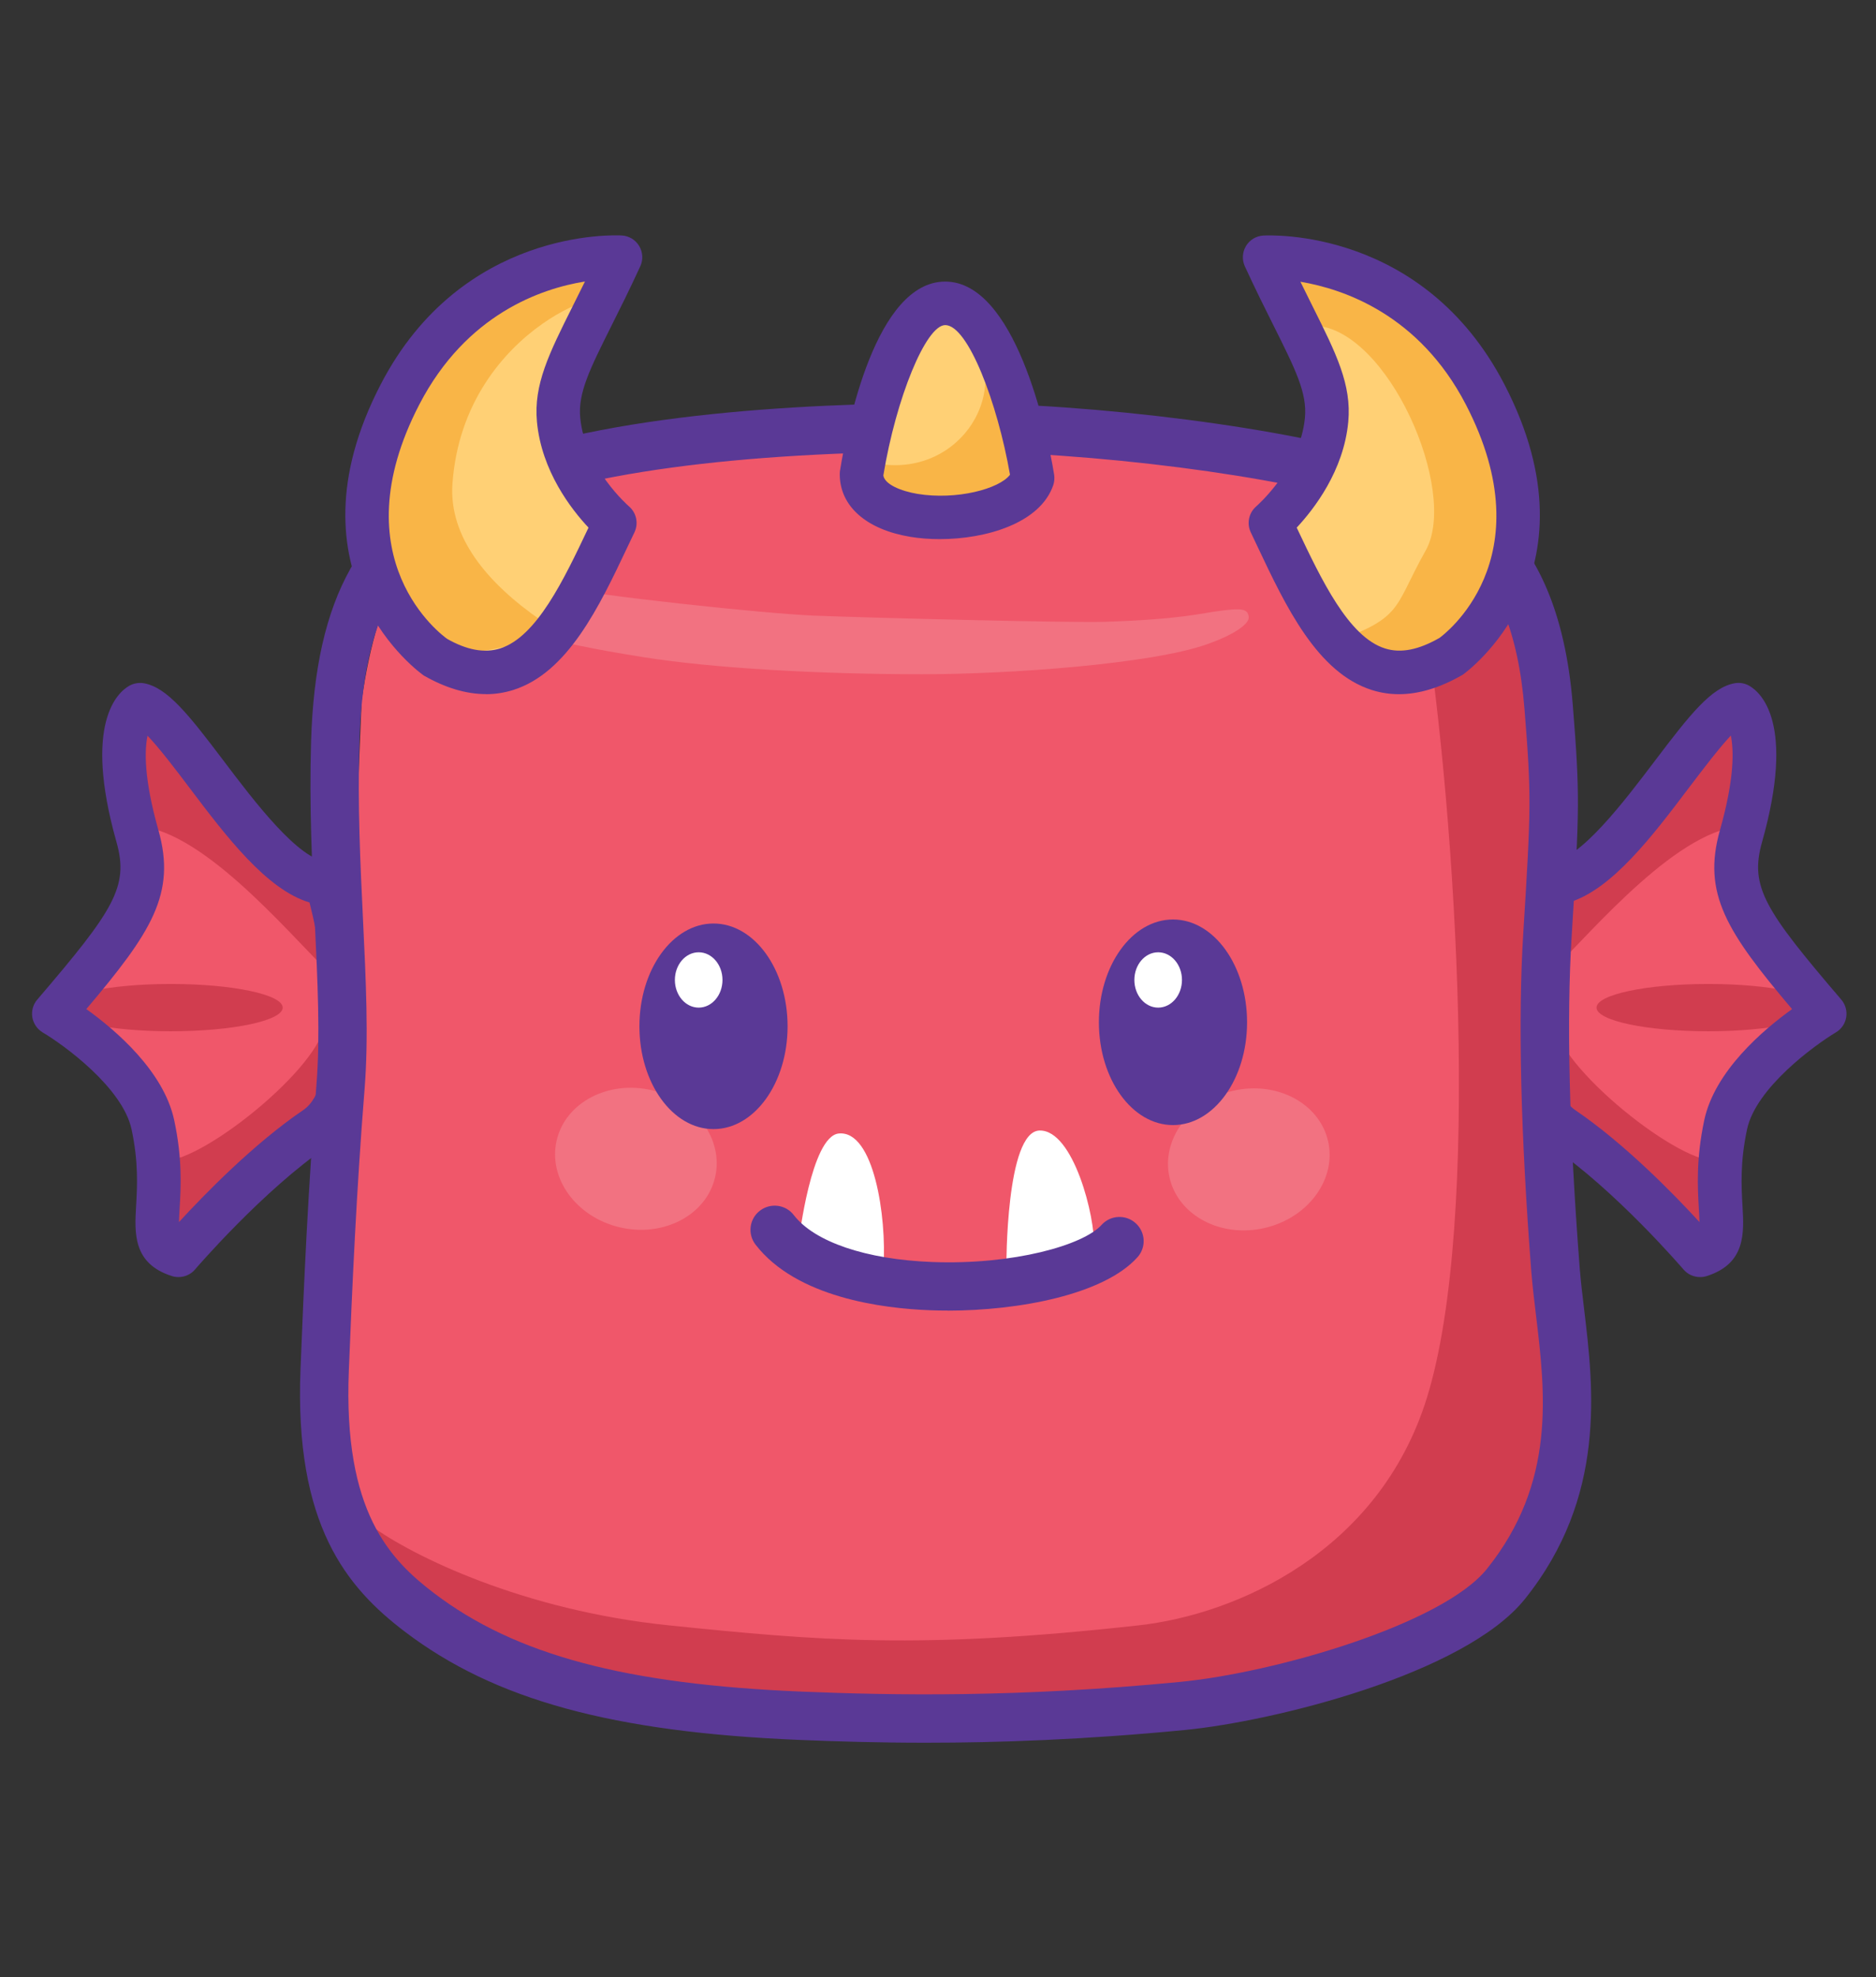 <svg viewBox="0 0 238.03 250.83" version="1.1" xmlns="http://www.w3.org/2000/svg" id="Layer_1">
  
  <rect x="0" y="0" width="238.03" height="250.83" fill="#333333" stroke="none"/>
  
  <defs>
    <style>
      .st0 {
        fill: #ffd075;
      }

      .st1 {
        fill: #f0576a;
      }

      .st2 {
        fill: #fff;
      }

      .st3 {
        fill: #f27281;
      }

      .st4 {
        fill: #d13d4f;
      }

      .st5 {
        fill: #5a3996;
      }

      .st6 {
        fill: #f9b547;
      }
    </style>
  </defs>
  <path d="M41.49,112.07c-8.45-.27-18.84-21.82-23.72-22.69,0,0-4.33,2.49-.32,16.68,2.03,7.2-.97,11.26-10.61,22.53,0,0,10.94,6.5,12.56,14.08,2.28,10.66-1.84,14.95,3.25,16.57,0,0,8.77-10.29,17.38-16.14s1.46-31.03,1.46-31.03Z" class="st1"></path>
  <path d="M196.86,112.07c8.45-.27,18.84-21.82,23.72-22.69,0,0,4.33,2.49.32,16.68-2.03,7.2.97,11.26,10.61,22.53,0,0-10.94,6.5-12.56,14.08-2.28,10.66,1.84,14.95-3.25,16.57,0,0-8.77-10.29-17.38-16.14-8.61-5.85-1.46-31.03-1.46-31.03Z" class="st1"></path>
  <path d="M16.91,104.75c8.37.08,19.28,13.16,24.66,18.45,4.73,4.65.47-12.07.47-12.07l-11.66-9.86-11.63-14.21-3.6,2.59,1.76,15.09Z" class="st4"></path>
  <path d="M19.92,147.07c3.77,1.9,20.17-10.97,21.21-16.88.73-4.12,1.82,10.94,1.82,10.94l-8.38,7.81-9.8,7.92-4.79-.78-.06-9.01Z" class="st4"></path>
  <ellipse ry="3" rx="14.19" cy="127.82" cx="21.68" class="st4"></ellipse>
  <path d="M221.53,104.75c-8.37.08-19.28,13.16-24.66,18.45-4.73,4.65-.47-12.07-.47-12.07l11.66-9.86,11.63-14.21,3.6,2.59-1.76,15.09Z" class="st4"></path>
  <path d="M218.52,147.07c-3.77,1.9-20.17-10.97-21.21-16.88-.73-4.12-1.82,10.94-1.82,10.94l8.38,7.81,9.8,7.92,4.79-.78.06-9.01Z" class="st4"></path>
  <ellipse ry="3" rx="14.19" cy="127.82" cx="216.76" class="st4"></ellipse>
  <path d="M22.64,162c-.28,0-.56-.04-.84-.13-4.95-1.58-4.73-5.46-4.53-8.89.14-2.47.32-5.54-.58-9.73-1.13-5.25-8.52-10.65-11.27-12.28-.7-.42-1.18-1.12-1.32-1.93-.13-.8.1-1.63.63-2.24,9.72-11.36,11.65-14.32,10.05-19.98-4.26-15.09.15-18.99,1.61-19.82.56-.32,1.23-.43,1.86-.33,2.96.53,5.65,3.92,10.16,9.89,3.81,5.04,9.56,12.64,13.17,12.76,1.2.04,2.24.85,2.57,2.01.79,2.77,7.41,27.29-2.57,34.06-8.2,5.58-16.75,15.55-16.83,15.64-.53.63-1.31.97-2.1.97ZM10.96,128.01c3.68,2.64,9.81,7.86,11.14,14.08,1.06,4.92.85,8.56.69,11.21-.03.54-.07,1.17-.08,1.72,3.2-3.48,9.46-9.92,15.76-14.2,4.53-3.07,3.26-16.69.8-26.34-5.46-1.62-10.64-8.47-15.27-14.6-1.57-2.08-3.72-4.92-5.28-6.55-.39,1.85-.47,5.43,1.38,11.98,2.28,8.06-.88,12.93-9.15,22.7Z" class="st5"></path>
  <path d="M215.7,162c-.79,0-1.57-.34-2.1-.97-.09-.1-8.64-10.08-16.83-15.64-9.97-6.77-3.35-31.29-2.57-34.06.33-1.16,1.37-1.97,2.57-2.01,3.61-.12,9.36-7.73,13.17-12.76,4.51-5.96,7.2-9.36,10.16-9.89.63-.11,1.3,0,1.86.33,1.46.84,5.87,4.74,1.61,19.82-1.6,5.66.34,8.63,10.05,19.98.53.62.76,1.44.63,2.24s-.61,1.51-1.31,1.92c-2.75,1.65-10.15,7.06-11.27,12.29-.9,4.2-.72,7.27-.58,9.73.2,3.43.42,7.31-4.53,8.89-.28.09-.56.13-.84.13ZM199.07,114.48c-2.46,9.64-3.72,23.26.8,26.34,6.3,4.28,12.57,10.72,15.76,14.2-.01-.55-.05-1.18-.08-1.72-.15-2.65-.36-6.28.69-11.21,1.33-6.22,7.46-11.44,11.14-14.08-8.26-9.77-11.43-14.64-9.15-22.7,1.86-6.58,1.76-10.16,1.38-12-1.53,1.62-3.69,4.48-5.28,6.57-4.63,6.13-9.81,12.98-15.27,14.6Z" class="st5"></path>
  <path d="M45.89,88.86c4.14-29.33,19.49-29.05,42.65-32.37,12.19-1.75,38.55-3.54,64.61-.77,14.68,1.56,40.12,3.02,40.12,33.13,0,12.97,4.69,61.28,4.65,84.91-.02,12.18-.6,32.21-21.1,37.83-45.12,12.38-98.39,1.44-104.43.52-20.15-3.06-31.21-11.23-29.88-42.04,1.04-24.05,3.38-81.21,3.38-81.21Z" class="st1"></path>
  <path d="M191.49,74.57c-4.07-3.28-11.08,1.13-10.78,3.12,4.05,26.15,7.3,77.16.34,99.62-6.07,19.58-24.21,27.5-36.57,28.87-27.78,3.09-40.61,1.95-59.62,0-18.45-1.89-32.49-8.77-37.79-12.65-5.82-4.26,4.37,17.13,22.12,20.68,20.59,4.11,28.54,4.14,44.8,3.69,16.26-.44,42.67-.69,54.44-4.26s19.01-5.48,24.82-14.75c5.81-9.28,4.9-36.05,4.63-39.98s-1.77-80.62-6.38-84.33Z" class="st4"></path>
  <path d="M69.71,74.27c5.92,1.32,27.42,3.57,33.46,3.82,6.86.28,32.65.93,37.01.79,9.76-.32,12.13-1.08,14.73-1.41s3.45-.27,3.53.83c.05.72-1.4,2.06-5.36,3.45-7.07,2.48-24.94,3.78-36.06,3.78-13.23,0-26.68-.78-35.34-2.16-12.46-1.98-17.82-3.61-22.39-6.76-2.02-1.39-1.62-3.79,1.62-3.79s6.56.96,8.8,1.46Z" class="st3"></path>
  <path d="M117.44,221.07c-5.99,0-11.27-.16-15.87-.35-23.81-.98-38.81-5.08-50.18-13.72-7.36-5.59-14.06-13.5-13.26-33.36.42-10.55.96-22.9,2.02-36,.49-6.12.15-13.19-.21-20.67-.35-7.25-.71-14.75-.47-22.9h0c.55-18.36,6.33-28.65,19.32-34.4,15.91-7.04,42.16-8.53,61.39-8.55h.12c18.59,0,43.64,3.24,55.92,7.23,8.57,2.79,21.42,6.97,23.34,31.1.92,11.49.85,13.3-.14,29.23-.67,10.68-.32,24.89,1.02,42.22.13,1.61.33,3.32.55,5.13,1.21,10.06,2.87,23.85-7.51,36.81-7.63,9.53-31.9,15.53-43.19,16.62-12.69,1.23-23.6,1.61-32.83,1.61ZM45.6,94.26c-.24,7.91.12,15.29.46,22.42.37,7.68.72,14.94.2,21.45-1.04,12.99-1.58,25.27-2,35.76-.72,17.9,5.22,23.95,10.84,28.23,10.29,7.81,24.26,11.55,46.72,12.47,11.48.47,27.3.76,47.86-1.23,12.16-1.17,33.39-7.35,38.99-14.35,8.77-10.95,7.41-22.26,6.21-32.24-.23-1.89-.44-3.7-.58-5.39-1.36-17.62-1.71-32.11-1.02-43.08.98-15.77,1.04-17.23.15-28.35-1.6-20.06-11.28-23.2-19.05-25.73-11.83-3.85-36.04-6.95-54.09-6.95h-.12c-26.72.02-47.1,2.8-58.91,8.03-10.65,4.71-15.19,13.11-15.67,28.97h0Z" class="st5"></path>
  <path d="M127.69,160.71s-.08-17.22,4.22-17.3c4.3-.08,7.08,11.02,6.9,14.78l-11.13,2.52Z" class="st2"></path>
  <path d="M101.37,157.3s1.55-13.14,5.04-13.51c4.47-.46,6.1,10.58,5.69,16.92l-10.72-3.41Z" class="st2"></path>
  <path d="M120.22,166.25c-.74,0-1.47-.01-2.18-.04-6.06-.22-16.99-1.61-22.18-8.33-1.03-1.34-.79-3.27.56-4.3,1.34-1.03,3.27-.79,4.3.56,2.63,3.41,9.19,5.63,17.55,5.95,10.32.39,19.19-2.14,21.49-4.7,1.13-1.26,3.08-1.36,4.33-.23,1.26,1.13,1.37,3.07.23,4.33-4.26,4.74-15.05,6.77-24.11,6.77Z" class="st5"></path>
  <ellipse transform="translate(-80.76 192.29) rotate(-76.91)" ry="10.32" rx="8.93" cy="146.99" cx="80.68" class="st3"></ellipse>
  <ellipse transform="translate(-29.19 39.71) rotate(-13.09)" ry="8.93" rx="10.32" cy="147.07" cx="158.45" class="st3"></ellipse>
  <ellipse ry="13.04" rx="9.4" cy="130.19" cx="90.53" class="st5"></ellipse>
  <ellipse ry="13.04" rx="9.4" cy="129.68" cx="148.83" class="st5"></ellipse>
  <ellipse ry="3.51" rx="3.02" cy="124.31" cx="88.65" class="st2"></ellipse>
  <ellipse ry="3.51" rx="3.02" cy="124.31" cx="146.95" class="st2"></ellipse>
  <path d="M109.31,59.51c0,7.47,19.49,6.99,21.71.49,0,0-3.52-22.17-11.09-22.17-7.15,0-10.63,21.68-10.63,21.68Z" class="st0"></path>
  <path d="M78.01,66.33c-5.13,10.7-11.79,18.33-19.63,18.36,0,0-16.45-16.01-7.61-34.66,8.91-18.81,27.97-17.39,27.97-17.39-4.95,10.77-8.36,15.24-7.86,20.61.72,7.65,7.13,13.08,7.13,13.08Z" class="st0"></path>
  <path d="M75.35,39.21c4.95-3.97-16.46,1.63-17.94,22.12-.49,6.75,4.35,12.61,11.27,17.39,3.98,2.75-11.77,4.47-11.77,4.47l-5.56-6.15-3.73-9.19.55-11.14,3.11-8.55,8.59-9.45,7.02-5.69,6.52-.92,5.46,1.99-3.51,5.11Z" class="st6"></path>
  <path d="M61.65,88.05c-2.5,0-5.14-.79-7.87-2.35-.37-.25-18.01-12.78-5.47-36.95,10.29-19.83,29.75-18.92,30.58-18.88.91.05,1.74.55,2.21,1.34.47.78.52,1.75.14,2.57-1.35,2.93-2.58,5.4-3.66,7.55-2.74,5.49-4.26,8.52-3.96,11.66.6,6.39,6.12,11.19,6.18,11.24.95.81,1.24,2.17.7,3.3l-.91,1.91c-3.53,7.46-7.54,15.91-14.48,18.09-1.12.35-2.27.53-3.45.53ZM74.21,35.71c-5.53.89-15.05,4.13-21,15.59-10.24,19.74,2.96,29.34,3.52,29.74,2.46,1.4,4.72,1.85,6.72,1.22,4.64-1.46,8.1-8.75,11.15-15.18l.07-.15c-2.19-2.33-5.96-7.19-6.54-13.42-.44-4.71,1.53-8.66,4.52-14.64.49-.98,1.01-2.03,1.57-3.16Z" class="st5"></path>
  <path d="M109.63,58.4c10.87,3.31,18.99-7.57,13.79-15.86-5.2-8.28,6.05,10.94,6.05,10.94l2.4,8.72-11.42,3.41-8.3-.62-2.52-6.59Z" class="st6"></path>
  <path d="M119.23,68.39c-1.31,0-2.58-.1-3.72-.29-5.61-.93-8.96-3.9-8.96-7.94,0-.15.01-.29.03-.44.9-5.63,4.53-24,13.35-24s12.9,18.75,13.82,24.49c.07.44.03.9-.11,1.33-1.65,4.83-8.52,6.85-14.41,6.85ZM112.08,60.31c.17,1.15,2.26,1.99,4.33,2.34,4.94.81,10.38-.62,11.74-2.43-1.59-9.13-5.33-18.98-8.22-18.98-2.44,0-6.23,9.23-7.85,19.07Z" class="st5"></path>
  <path d="M161.19,66.34c5.13,10.7,11.79,18.33,19.63,18.36,0,0,16.45-16.01,7.61-34.66-8.91-18.81-27.97-17.39-27.97-17.39,4.95,10.77,8.36,15.24,7.86,20.61-.72,7.65-7.13,13.08-7.13,13.08Z" class="st0"></path>
  <path d="M166.7,41.3c9.38.3,18.43,21.02,14.19,28.54-4.33,7.68-2.59,8.62-13.39,12.17l8.25,3.51,5.07-.83,6.94-3.66,4.98-15.21-3.1-12.47-7.73-11.61-7.23-5.14-7.68-2.41-4.62,1.68,4.33,5.43Z" class="st6"></path>
  <path d="M177.51,88.06c-1.17,0-2.31-.17-3.42-.52-6.95-2.18-10.95-10.63-14.48-18.09l-.91-1.92c-.54-1.13-.25-2.49.7-3.3.13-.12,5.58-4.89,6.17-11.24.3-3.14-1.22-6.16-3.96-11.65-1.08-2.15-2.31-4.62-3.66-7.55-.38-.83-.33-1.79.14-2.58.47-.78,1.29-1.28,2.21-1.33.82-.04,20.28-.97,30.58,18.88,12.54,24.17-5.1,36.7-5.28,36.83-2.88,1.66-5.57,2.47-8.1,2.47ZM164.53,66.93l.07.15c3.05,6.43,6.5,13.73,11.14,15.18,2,.63,4.26.18,6.92-1.35.36-.27,13.56-9.88,3.32-29.61-5.9-11.36-15.44-14.63-20.98-15.56.55,1.12,1.07,2.16,1.55,3.13,2.99,5.98,4.96,9.93,4.52,14.64-.58,6.23-4.36,11.08-6.54,13.42Z" class="st5"></path>
</svg>